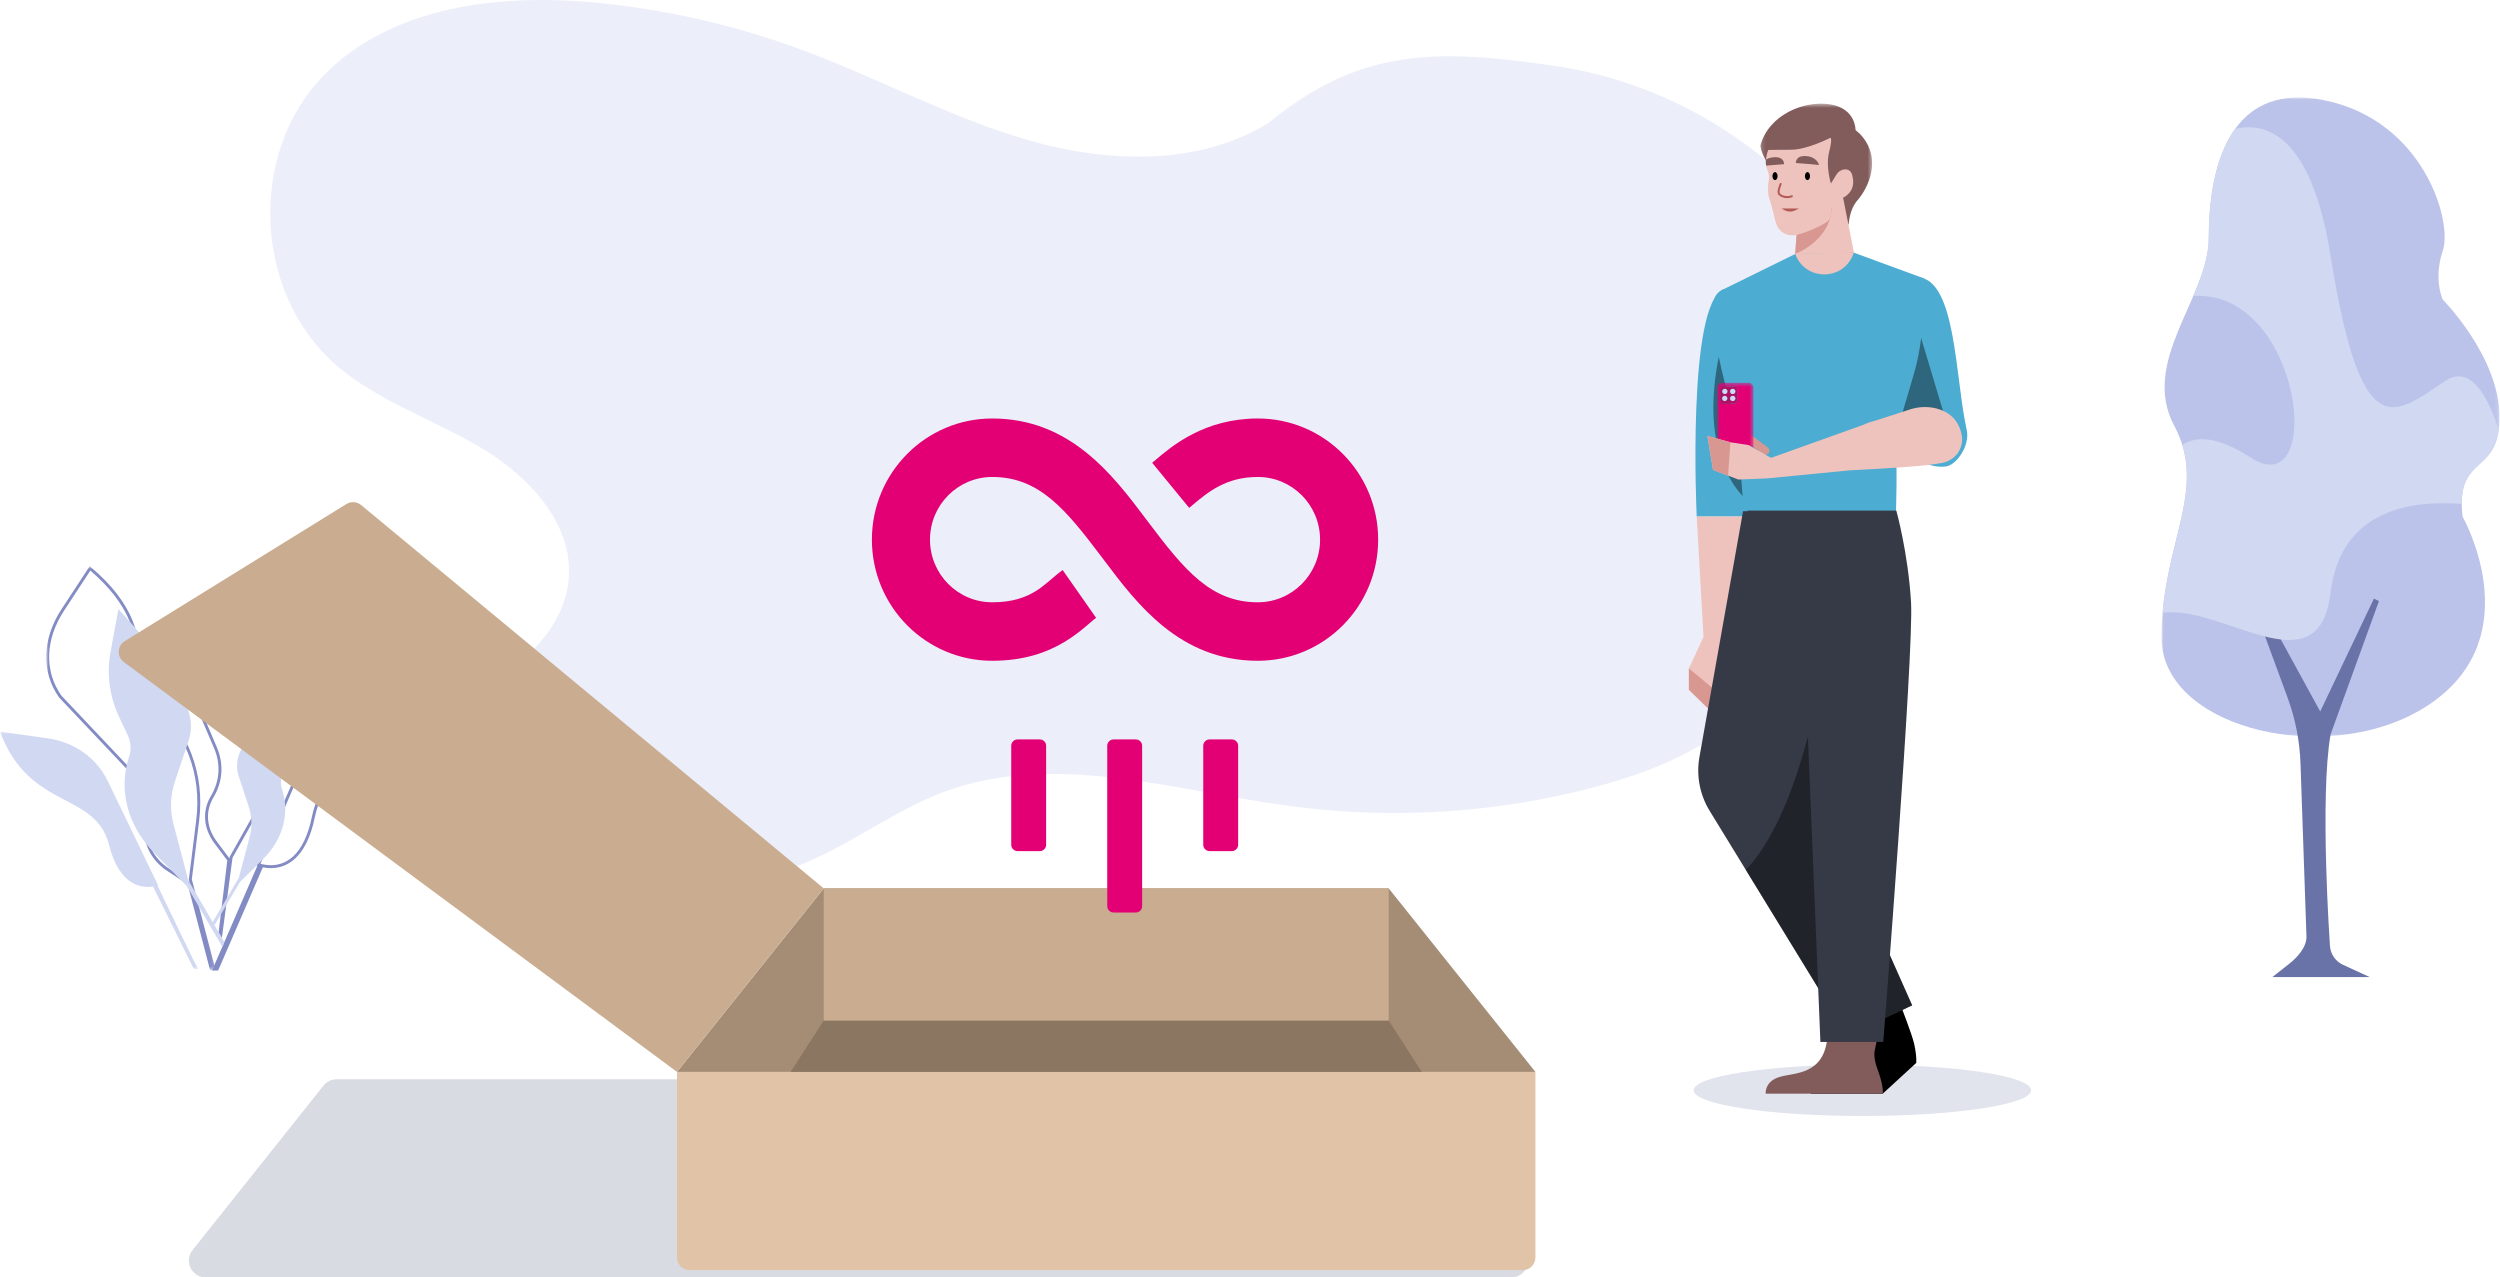 <svg width="591" height="302" viewBox="0 0 591 302" fill="none" xmlns="http://www.w3.org/2000/svg">
<g clip-path="url(#clip0_243_18032)">
<path opacity="0.4" d="M299.966 29.002C283.517 39.228 262.174 38.565 243.487 33.246C224.8 27.928 207.619 18.453 189.402 11.723C174.098 6.07 158.131 2.374 141.885 0.722C118.672 -1.641 92.747 1.238 76.569 17.767C58.547 36.175 59.941 69.375 79.423 86.275C89.333 94.87 102.309 99.079 113.626 105.799C124.943 112.519 135.419 123.655 134.456 136.609C133.562 148.598 123.198 157.801 112.457 163.575C104.16 168.037 93.939 172.909 92.939 182.15C91.972 191.093 100.554 198.102 108.769 202.084C135.535 215.084 168.509 214.96 195.186 201.756C204.699 197.045 213.443 190.781 223.419 187.107C249.612 177.469 278.474 187.173 306.211 190.718C329.754 193.716 353.66 192.173 376.613 186.175C390.347 182.564 404.134 177.065 413.782 166.806C420.735 159.409 425.076 150.046 429.145 140.802C433.487 130.953 437.659 121.024 441.661 111.016C444.061 105.014 446.429 98.895 447.048 92.474C448.174 80.839 443.435 69.335 436.982 59.516C421.666 36.208 395.87 19.793 367.944 15.64C340.019 11.487 321.633 11.185 299.966 29.002Z" fill="#D1D8F2"/>
<ellipse opacity="0.2" cx="440.276" cy="257.741" rx="39.894" ry="6.075" fill="#6973A8"/>
<mask id="mask0_243_18032" style="mask-type:luminance" maskUnits="userSpaceOnUse" x="416" y="24" width="27" height="31">
<path fill-rule="evenodd" clip-rule="evenodd" d="M416.134 24.502H442.565V54.349H416.134V24.502Z" fill="white"/>
</mask>
<g mask="url(#mask0_243_18032)">
<path fill-rule="evenodd" clip-rule="evenodd" d="M436.994 52.996C437.158 52.814 437.055 49.685 439.2 47.232C441.344 44.779 445.265 37.666 439.751 31.718L438.648 30.737C438.648 30.737 438.771 25.648 432.645 24.667C426.518 23.686 418.094 27.105 416.134 34.463C416.134 34.463 416.522 37.071 418.309 39.077C420.242 41.246 431.235 59.373 436.994 52.996Z" fill="#815C5B"/>
</g>
<path fill-rule="evenodd" clip-rule="evenodd" d="M438.281 59.741L435.708 46.741H425.354L424.374 60.047V77.83H437.852L438.281 59.741Z" fill="#EFC3BD"/>
<path fill-rule="evenodd" clip-rule="evenodd" d="M424.374 60.047C424.374 60.047 433.441 56.675 433.012 48.09L433.027 46.741H425.354L424.374 60.047Z" fill="#D89891"/>
<path fill-rule="evenodd" clip-rule="evenodd" d="M435.707 46.741C435.707 46.741 433.87 47.846 433.319 48.396C432.767 48.948 433.134 50.85 432.399 51.953C431.665 53.057 425.967 55.509 424.006 55.633C422.046 55.756 420.637 54.651 420.025 53.241C419.81 52.748 419.603 51.984 419.425 51.199C419.106 49.799 418.759 48.403 418.296 47.044C417.707 45.315 417.976 43.44 418.125 42.695C418.309 41.774 418.248 41.345 417.635 39.658C417.576 39.497 417.533 39.327 417.501 39.153C417.416 38.693 417.42 38.2 417.466 37.73C417.589 36.521 418.003 35.458 418.003 35.458C418.003 35.458 419.596 35.398 423.394 35.398C427.192 35.398 432.706 32.577 432.706 32.577C432.706 32.577 433.258 32.638 432.399 35.95C431.542 39.26 432.829 43.391 432.829 43.391L434.133 41.26C434.549 40.58 435.255 40.112 436.048 40.048C437.751 39.911 437.913 41.651 437.913 41.651C438.893 45.392 435.707 46.741 435.707 46.741Z" fill="#EFC3BD"/>
<path fill-rule="evenodd" clip-rule="evenodd" d="M421.167 49.278L421.515 49.503C422.044 49.845 422.605 50.02 423.171 50.02C423.628 50.02 424.082 49.906 424.519 49.681L425.304 49.278H421.167Z" fill="#B25B57"/>
<path fill-rule="evenodd" clip-rule="evenodd" d="M426.678 41.633C426.678 42.154 426.95 42.576 427.286 42.576C427.621 42.576 427.893 42.154 427.893 41.633C427.893 41.111 427.621 40.689 427.286 40.689C426.95 40.689 426.678 41.111 426.678 41.633Z" fill="black"/>
<path fill-rule="evenodd" clip-rule="evenodd" d="M430.022 39.009C430.022 39.009 429.601 37.09 426.983 36.903C424.365 36.716 424.552 38.541 424.552 38.541C424.552 38.541 428.523 38.823 430.022 39.009Z" fill="#815C5B"/>
<path fill-rule="evenodd" clip-rule="evenodd" d="M421.736 38.813C421.736 38.813 419.279 38.988 417.501 39.153C417.416 38.694 417.42 38.2 417.466 37.73C417.907 37.453 418.502 37.234 419.305 37.176C421.923 36.989 421.736 38.813 421.736 38.813Z" fill="#815C5B"/>
<path fill-rule="evenodd" clip-rule="evenodd" d="M422.503 46.846C421.958 46.846 421.456 46.708 421.086 46.526C420.632 46.303 420.336 46.005 420.254 45.686C420.066 44.96 420.661 43.562 420.729 43.404C420.782 43.283 420.923 43.227 421.045 43.28C421.166 43.333 421.222 43.475 421.169 43.596C421.001 43.981 420.594 45.086 420.718 45.566C420.753 45.702 420.924 45.912 421.298 46.095C421.807 46.345 422.687 46.514 423.494 46.168C423.616 46.116 423.757 46.172 423.809 46.294C423.861 46.416 423.805 46.557 423.683 46.609C423.289 46.778 422.886 46.846 422.503 46.846Z" fill="#B25B57"/>
<path fill-rule="evenodd" clip-rule="evenodd" d="M420.218 41.633C420.218 42.154 419.945 42.576 419.61 42.576C419.274 42.576 419.002 42.154 419.002 41.633C419.002 41.111 419.274 40.689 419.61 40.689C419.945 40.689 420.218 41.111 420.218 41.633Z" fill="black"/>
<path fill-rule="evenodd" clip-rule="evenodd" d="M464.935 101.655C462.165 89.25 462.459 66.252 453.493 65.546L449.121 82.078C449.121 82.078 448.244 99.142 450.349 104.533C451.756 108.136 455.69 110.755 459.966 110.283C462.438 110.01 465.768 105.387 464.935 101.655Z" fill="#4DACD1"/>
<g style="mix-blend-mode:multiply" opacity="0.4">
<path fill-rule="evenodd" clip-rule="evenodd" d="M453.445 77.53L460.054 99.549L449.674 102.19L448.94 85.472C448.94 85.472 449.476 78.603 453.445 77.53Z" fill="black"/>
</g>
<path fill-rule="evenodd" clip-rule="evenodd" d="M401.099 122.102C401.099 122.102 398.717 71.834 407.489 68.361C407.489 68.361 415.099 66.536 415.944 80.427C416.788 94.319 414.546 122.102 414.546 122.102H401.099Z" fill="#4DACD1"/>
<path fill-rule="evenodd" clip-rule="evenodd" d="M404.294 167.977L399.252 163.068V158.021L402.706 150.554L401.099 122.102H414.547L404.294 167.977Z" fill="#EFC3BD"/>
<g style="mix-blend-mode:multiply" opacity="0.4">
<path fill-rule="evenodd" clip-rule="evenodd" d="M408.741 75.568C408.741 75.568 398.009 103.902 413.103 118.469L416.134 112.608L408.741 75.568Z" fill="black"/>
</g>
<path fill-rule="evenodd" clip-rule="evenodd" d="M399.252 158.021L405.147 162.9L404.294 167.977L399.252 163.068V158.021Z" fill="#D89891"/>
<path fill-rule="evenodd" clip-rule="evenodd" d="M424.374 60.048L438.281 59.741L454.78 65.802C454.78 65.802 455.32 78.055 452.71 87.423C450.1 96.793 447.67 103.189 448.12 106.612C448.57 110.035 448.21 120.846 448.21 120.846H412.208L411.127 106.252C411.127 106.252 409.958 97.423 408.877 94.36C407.903 91.598 404.148 77.699 405.202 71.099C405.379 69.991 406.095 69.044 407.101 68.55L424.374 60.048Z" fill="#4DACD1"/>
<path fill-rule="evenodd" clip-rule="evenodd" d="M438.048 60.248L438.281 59.659L424.374 59.966C426.597 66.36 435.564 66.545 438.048 60.248Z" fill="#EFC3BD"/>
<path fill-rule="evenodd" clip-rule="evenodd" d="M428.078 258.545C428.078 258.545 427.789 255.653 431.353 254.592C434.918 253.531 440.203 249.105 438.156 237.829L449.328 237.669C449.328 237.669 452.063 244.676 452.524 246.832C452.832 248.274 453.096 249.967 453.006 251.266L445.077 258.545H428.078Z" fill="black"/>
<path fill-rule="evenodd" clip-rule="evenodd" d="M452.042 237.669L436.718 244.849L412.709 205.64L404.151 191.667C401.824 187.867 400.969 183.345 401.748 178.958L412.058 120.846H445.325V122.923C445.325 122.923 449.12 126.999 447.111 138.627L433.327 173.81L428.787 185.396L452.042 237.669Z" fill="#363A46"/>
<g style="mix-blend-mode:multiply" opacity="0.4">
<path fill-rule="evenodd" clip-rule="evenodd" d="M452.042 237.669L436.718 244.849L412.708 205.64C416.193 202.105 423.831 191.819 429.282 166.078L433.327 173.81L428.786 185.396L452.042 237.669Z" fill="black"/>
</g>
<path fill-rule="evenodd" clip-rule="evenodd" d="M417.403 258.545C417.403 258.545 417.114 255.653 420.679 254.592C424.243 253.531 431.324 254.206 432.011 244.949H443.865L443.079 248.937C443.096 250.169 443.33 251.387 443.766 252.54C444.393 254.196 445.223 256.776 445.101 258.545H417.403Z" fill="#815C5B"/>
<path fill-rule="evenodd" clip-rule="evenodd" d="M448.293 120.712C448.293 120.712 451.062 130.611 451.77 142.353C452.478 154.095 445.209 246.311 445.209 246.311H430.343L426.532 153.118L413.103 120.712H448.293Z" fill="#363A46"/>
<path fill-rule="evenodd" clip-rule="evenodd" d="M411.034 101.881C411.349 101.455 411.949 101.365 412.376 101.68L417.893 105.761C418.319 106.077 418.409 106.678 418.094 107.105C417.779 107.531 417.178 107.621 416.752 107.306L411.235 103.224C410.809 102.909 410.719 102.308 411.034 101.881Z" fill="#D89891"/>
<mask id="mask1_243_18032" style="mask-type:luminance" maskUnits="userSpaceOnUse" x="405" y="90" width="10" height="18">
<path fill-rule="evenodd" clip-rule="evenodd" d="M405.968 90.489H414.501V107.686H405.968V90.489Z" fill="white"/>
</mask>
<g mask="url(#mask1_243_18032)">
<path fill-rule="evenodd" clip-rule="evenodd" d="M410.675 94.744C410.675 95.085 410.396 95.364 410.054 95.364H407.29C406.949 95.364 406.669 95.085 406.669 94.744V91.984C406.669 91.643 406.949 91.364 407.29 91.364H410.054C410.396 91.364 410.675 91.643 410.675 91.984V94.744ZM413.383 90.489H407.086C406.469 90.489 405.968 90.989 405.968 91.605V106.57C405.968 107.186 406.469 107.686 407.086 107.686H413.383C414 107.686 414.501 107.186 414.501 106.57V91.605C414.501 90.989 414 90.489 413.383 90.489Z" fill="#E20074"/>
</g>
<path fill-rule="evenodd" clip-rule="evenodd" d="M409.617 93.157C409.272 93.157 408.993 92.878 408.993 92.534C408.993 92.19 409.272 91.911 409.617 91.911C409.961 91.911 410.241 92.19 410.241 92.534C410.241 92.878 409.961 93.157 409.617 93.157ZM409.617 94.817C409.272 94.817 408.993 94.538 408.993 94.194C408.993 93.85 409.272 93.571 409.617 93.571C409.961 93.571 410.241 93.85 410.241 94.194C410.241 94.538 409.961 94.817 409.617 94.817ZM407.748 93.157C407.403 93.157 407.124 92.878 407.124 92.534C407.124 92.19 407.403 91.911 407.748 91.911C408.092 91.911 408.372 92.19 408.372 92.534C408.372 92.878 408.092 93.157 407.748 93.157ZM407.727 94.817C407.382 94.817 407.103 94.538 407.103 94.194C407.103 93.85 407.382 93.571 407.727 93.571C408.072 93.571 408.351 93.85 408.351 94.194C408.351 94.538 408.072 94.817 407.727 94.817ZM410.054 91.364H407.29C406.948 91.364 406.669 91.643 406.669 91.984V94.744C406.669 95.085 406.948 95.364 407.29 95.364H410.054C410.395 95.364 410.675 95.085 410.675 94.744V91.984C410.675 91.643 410.395 91.364 410.054 91.364Z" fill="#B11164"/>
<path fill-rule="evenodd" clip-rule="evenodd" d="M408.372 92.534C408.372 92.878 408.093 93.157 407.748 93.157C407.403 93.157 407.124 92.878 407.124 92.534C407.124 92.19 407.403 91.911 407.748 91.911C408.093 91.911 408.372 92.19 408.372 92.534Z" fill="#D1D8F2"/>
<path fill-rule="evenodd" clip-rule="evenodd" d="M410.241 92.534C410.241 92.878 409.962 93.157 409.617 93.157C409.273 93.157 408.993 92.878 408.993 92.534C408.993 92.19 409.273 91.911 409.617 91.911C409.962 91.911 410.241 92.19 410.241 92.534Z" fill="#D1D8F2"/>
<path fill-rule="evenodd" clip-rule="evenodd" d="M408.351 94.194C408.351 94.538 408.072 94.817 407.727 94.817C407.382 94.817 407.103 94.538 407.103 94.194C407.103 93.85 407.382 93.571 407.727 93.571C408.072 93.571 408.351 93.85 408.351 94.194Z" fill="#D1D8F2"/>
<path fill-rule="evenodd" clip-rule="evenodd" d="M410.241 94.194C410.241 94.538 409.962 94.817 409.617 94.817C409.273 94.817 408.993 94.538 408.993 94.194C408.993 93.85 409.273 93.571 409.617 93.571C409.962 93.571 410.241 93.85 410.241 94.194Z" fill="#D1D8F2"/>
<path d="M443.431 99.41L450.986 96.973C453.142 96.164 455.501 95.988 457.733 96.555C460.327 97.214 463.116 98.926 463.803 103.153C464.068 104.783 463.414 107.956 459.972 109.21C457.757 110.017 447.083 110.711 437.142 111.198L417.67 113.095L410.952 113.367L404.962 111.093L403.63 103.055L409.068 104.552L413.413 105.223L418.669 108.243L440.519 100.422C440.978 100.183 442.2 99.709 443.431 99.41Z" fill="#EFC3BD"/>
<path fill-rule="evenodd" clip-rule="evenodd" d="M408.523 112.444L409.068 104.551L403.63 103.054L404.962 111.092L408.523 112.444Z" fill="#D89891"/>
<mask id="mask2_243_18032" style="mask-type:luminance" maskUnits="userSpaceOnUse" x="510" y="23" width="81" height="152">
<path fill-rule="evenodd" clip-rule="evenodd" d="M510.971 23.036H590.888V174.12H510.971V23.036Z" fill="white"/>
</mask>
<g mask="url(#mask2_243_18032)">
<path fill-rule="evenodd" clip-rule="evenodd" d="M510.971 150.682C510.971 172.828 552.442 182.152 575.16 165.927C597.879 149.702 582.151 122.127 582.151 122.127C582.024 121.028 581.961 120.036 581.955 119.146C581.877 108.696 589.405 111.189 590.698 101.616C590.822 100.717 590.888 99.71 590.888 98.576C590.888 84.353 577.491 70.846 577.491 70.846C577.491 70.846 575.16 66.184 577.491 59.19C579.821 52.197 572.83 28.305 549.212 23.642C538.873 21.601 532.4 24.921 528.387 30.471C523.238 37.6 522.148 48.411 522.148 56.275C522.148 70.262 505.836 85.414 513.992 100.647C521.405 114.495 512.844 126.211 511.225 144.863C511.063 146.728 510.971 148.666 510.971 150.682Z" fill="#BBC3EA"/>
</g>
<path fill-rule="evenodd" clip-rule="evenodd" d="M550.793 223.473C550.793 223.473 548.336 188.423 550.961 173.58L562.384 142.09L561.19 141.521L548.502 168.192L535.494 144.428L533.492 145.086L540.788 164.932C542.625 169.929 543.655 175.186 543.839 180.507L545.247 221.358C545.316 223.897 543.107 226.319 541.111 227.89L537.184 230.981H560.188L553.88 228.077C552.069 227.244 550.877 225.466 550.793 223.473Z" fill="#6973A8"/>
<path fill-rule="evenodd" clip-rule="evenodd" d="M511.225 144.863C525.409 142.853 548.148 163.307 550.929 140.192C553.294 120.549 569.849 118.165 581.955 119.146C581.877 108.696 589.405 111.189 590.698 101.616C587.994 93.212 583.874 86.172 578.02 90.076C565.784 98.235 558.212 105.81 550.929 60.356C546.356 31.799 535.687 28.773 528.387 30.471C523.238 37.6 522.148 48.411 522.148 56.275C522.148 60.732 520.491 65.311 518.496 69.97C544.349 68.394 549.831 119.684 531.998 108.141C523.877 102.886 518.924 103.114 515.906 105.214C519.581 117.196 512.665 128.291 511.225 144.863Z" fill="#D1D8F2"/>
<mask id="mask3_243_18032" style="mask-type:luminance" maskUnits="userSpaceOnUse" x="10" y="133" width="41" height="97">
<path fill-rule="evenodd" clip-rule="evenodd" d="M10.985 133.849H50.889V229.325H10.985V133.849Z" fill="white"/>
</mask>
<g mask="url(#mask3_243_18032)">
<path fill-rule="evenodd" clip-rule="evenodd" d="M21.205 133.849L14.541 144.018C9.915 151.077 9.71 158.909 13.995 164.912L30.419 182.281C33.562 185.605 34.912 189.909 34.233 194.442C33.544 199.044 35.534 203.283 39.64 205.96L44.355 209.034L49.656 229.325H50.216L50.664 228.205L45.345 207.874L47.078 193.988C48.459 182.927 44.494 172.582 35.98 165.031C33.358 162.706 32.211 159.504 32.652 156.098C33.291 151.165 32.1 142.892 21.205 133.849ZM21.356 134.886C25.807 138.694 28.919 142.693 30.611 146.781C31.899 149.889 32.353 152.994 31.963 156.009C31.484 159.704 32.747 163.093 35.519 165.551C43.884 172.97 47.744 183.039 46.388 193.902L44.655 207.788L44.638 207.921L44.672 208.05L44.787 208.486L44.735 208.452L40.02 205.378C36.128 202.841 34.269 198.892 34.92 194.545C35.63 189.805 34.211 185.28 30.924 181.803L14.533 164.47C10.443 158.705 10.662 151.205 15.123 144.398L21.356 134.886Z" fill="#838BC5"/>
</g>
<path fill-rule="evenodd" clip-rule="evenodd" d="M104.895 160.137L91.016 161.595C84.403 162.289 78.835 165.67 75.517 170.87L75.476 170.848L75.353 171.131C74.852 171.943 74.404 172.799 74.016 173.695L60.643 204.595C60.643 204.595 60.711 204.625 60.837 204.672L51.171 227.007L50.104 229.437H51.561L52.351 227.634L62.132 205.035C62.66 205.143 63.303 205.227 64.018 205.227C67.395 205.227 72.378 203.342 74.452 193.067C77.728 176.839 97.27 183.746 104.895 160.137ZM103.891 160.941C99.811 172.558 92.654 176.228 86.319 179.476C80.679 182.369 75.351 185.101 73.771 192.93C71.835 202.519 67.398 204.532 64.018 204.532C63.439 204.532 62.851 204.472 62.27 204.354L61.718 204.242L61.711 204.257L61.569 204.204L74.654 173.971C75.021 173.122 75.456 172.289 75.945 171.495L75.972 171.452L75.974 171.446L76.103 171.243C77.702 168.737 79.817 166.684 82.389 165.138C84.984 163.579 87.911 162.62 91.088 162.286L103.891 160.941Z" fill="#838BC5"/>
<path fill-rule="evenodd" clip-rule="evenodd" d="M58.772 134.19L49.673 140.369C43.355 144.659 40.582 151.019 42.273 157.337L50.627 176.925C52.226 180.673 51.958 184.644 49.871 188.143C47.752 191.694 48.057 195.82 50.698 199.351L53.73 203.405L51.673 220.472L52.234 221.369L52.458 221.705L54.965 202.774L61.06 191.943C65.915 183.316 65.939 173.539 61.127 164.577C59.645 161.818 59.721 158.817 61.23 156.166C63.415 152.326 65.135 145.15 58.772 134.19ZM58.54 135.188C61.078 139.729 62.414 143.991 62.512 147.865C62.586 150.815 61.952 153.492 60.626 155.822C58.971 158.731 58.931 161.957 60.515 164.905C65.226 173.68 65.205 183.161 60.455 191.603L54.359 202.433L54.291 202.555L54.275 202.693L54.246 202.935L51.254 198.935C48.776 195.621 48.489 191.817 50.468 188.498C52.668 184.81 52.951 180.603 51.266 176.652L42.932 157.111C41.345 151.097 44.008 145.056 50.063 140.944L58.54 135.188Z" fill="#838BC5"/>
<path fill-rule="evenodd" clip-rule="evenodd" d="M29.334 145.455C35.357 151.986 40.279 159.12 43.964 166.658C45.288 169.367 45.507 172.317 44.588 175.065L41.334 184.796C40.248 188.047 40.141 191.49 41.023 194.842L44.5 208.06L53.029 222.714L52.794 223.386L52.57 223.834L44.15 209.443L36.608 201.802C30.166 195.273 27.897 186.746 30.517 178.908C31.081 177.22 30.96 175.409 30.169 173.738L28.269 169.726C25.912 164.748 25.17 159.41 26.115 154.234L27.985 143.992L29.334 145.455Z" fill="#D1D8F2"/>
<path fill-rule="evenodd" clip-rule="evenodd" d="M67.557 162.237C63.173 166.895 59.587 172.007 56.901 177.431C55.936 179.38 55.773 181.521 56.438 183.531L58.79 190.651C59.576 193.029 59.649 195.533 59.004 197.956L56.462 207.51L50.033 218.396L50.728 218.658L56.715 208.521L62.203 203.078C66.893 198.428 68.552 192.264 66.657 186.53C66.249 185.295 66.34 183.981 66.916 182.778L68.302 179.89C70.02 176.308 70.566 172.439 69.886 168.664L68.539 161.193L67.557 162.237Z" fill="#D1D8F2"/>
<mask id="mask4_243_18032" style="mask-type:luminance" maskUnits="userSpaceOnUse" x="0" y="172" width="48" height="58">
<path fill-rule="evenodd" clip-rule="evenodd" d="M0 172.846H47.974V229.101H0V172.846Z" fill="white"/>
</mask>
<g mask="url(#mask4_243_18032)">
<path fill-rule="evenodd" clip-rule="evenodd" d="M45.833 227.179L37.215 209.332C37.314 209.299 37.369 209.278 37.369 209.278L25.445 184.587C25.099 183.871 24.706 183.185 24.272 182.531L24.163 182.304L24.13 182.32C21.262 178.131 16.639 175.299 11.27 174.543L0 172.956C7.015 191.738 22.559 186.937 25.792 199.785C28.273 209.642 33.76 209.962 36.181 209.576L45.833 229.101H46.853L45.833 227.179Z" fill="#D1D8F2"/>
</g>
<path opacity="0.2" fill-rule="evenodd" clip-rule="evenodd" d="M76.467 256.647C77.226 255.693 78.378 255.138 79.596 255.138H357.24C359.449 255.138 361.24 256.929 361.24 259.138V298C361.24 300.209 359.449 302 357.24 302H48.654C45.304 302 43.438 298.129 45.525 295.509L76.467 256.647Z" fill="#404C70"/>
<path fill-rule="evenodd" clip-rule="evenodd" d="M194.727 210.012H328.285L362.975 253.403H160.037L194.727 210.012Z" fill="#A48C75"/>
<path fill-rule="evenodd" clip-rule="evenodd" d="M194.727 241.253H328.285L359.992 290.432C361.279 292.428 359.846 295.058 357.471 295.058H165.541C163.166 295.058 161.732 292.428 163.019 290.432L194.727 241.253Z" fill="#8B7662"/>
<rect x="194.728" y="210.012" width="133.557" height="31.241" fill="#CAAD90"/>
<path fill-rule="evenodd" clip-rule="evenodd" d="M160.037 253.402H362.975V297.264C362.975 298.921 361.632 300.264 359.975 300.264H163.037C161.38 300.264 160.037 298.921 160.037 297.264V253.402Z" fill="#E1C4A8"/>
<path fill-rule="evenodd" clip-rule="evenodd" d="M81.886 119.156C82.981 118.479 84.387 118.576 85.378 119.398L194.728 210.011L160.037 253.402L29.284 156.523C27.579 155.26 27.688 152.676 29.491 151.561L81.886 119.156Z" fill="#CAAD90"/>
<path fill-rule="evenodd" clip-rule="evenodd" d="M262.251 176.299C262.251 175.747 262.699 175.299 263.251 175.299H268.505C269.057 175.299 269.505 175.747 269.505 176.299V214.218C269.505 214.771 269.057 215.218 268.505 215.218H263.251C262.699 215.218 262.251 214.771 262.251 214.218V176.299ZM239.555 176.299C239.555 175.747 240.003 175.299 240.555 175.299H245.809C246.361 175.299 246.809 175.747 246.809 176.299V199.702C246.809 200.255 246.361 200.702 245.809 200.702H240.555C240.003 200.702 239.555 200.255 239.555 199.702V176.299ZM285.948 175.299C285.396 175.299 284.948 175.747 284.948 176.299V199.702C284.948 200.254 285.396 200.702 285.948 200.702H291.202C291.754 200.702 292.202 200.254 292.202 199.702V176.299C292.202 175.747 291.754 175.299 291.202 175.299H285.948Z" fill="#E20074"/>
<path d="M263.251 174.799C262.423 174.799 261.751 175.47 261.751 176.299H262.751C262.751 176.023 262.975 175.799 263.251 175.799V174.799ZM268.505 174.799H263.251V175.799H268.505V174.799ZM270.005 176.299C270.005 175.47 269.333 174.799 268.505 174.799V175.799C268.781 175.799 269.005 176.023 269.005 176.299H270.005ZM270.005 214.218V176.299H269.005V214.218H270.005ZM268.505 215.718C269.333 215.718 270.005 215.047 270.005 214.218H269.005C269.005 214.495 268.781 214.718 268.505 214.718V215.718ZM263.251 215.718H268.505V214.718H263.251V215.718ZM261.751 214.218C261.751 215.047 262.423 215.718 263.251 215.718V214.718C262.975 214.718 262.751 214.495 262.751 214.218H261.751ZM261.751 176.299V214.218H262.751V176.299H261.751ZM240.555 174.799C239.727 174.799 239.055 175.471 239.055 176.299H240.055C240.055 176.023 240.279 175.799 240.555 175.799V174.799ZM245.809 174.799H240.555V175.799H245.809V174.799ZM247.309 176.299C247.309 175.471 246.637 174.799 245.809 174.799V175.799C246.085 175.799 246.309 176.023 246.309 176.299H247.309ZM247.309 199.702V176.299H246.309V199.702H247.309ZM245.809 201.202C246.637 201.202 247.309 200.531 247.309 199.702H246.309C246.309 199.978 246.085 200.202 245.809 200.202V201.202ZM240.555 201.202H245.809V200.202H240.555V201.202ZM239.055 199.702C239.055 200.531 239.727 201.202 240.555 201.202V200.202C240.279 200.202 240.055 199.978 240.055 199.702H239.055ZM239.055 176.299V199.702H240.055V176.299H239.055ZM285.448 176.299C285.448 176.023 285.672 175.799 285.948 175.799V174.799C285.12 174.799 284.448 175.47 284.448 176.299H285.448ZM285.448 199.702V176.299H284.448V199.702H285.448ZM285.948 200.202C285.672 200.202 285.448 199.978 285.448 199.702H284.448C284.448 200.531 285.12 201.202 285.948 201.202V200.202ZM291.202 200.202H285.948V201.202H291.202V200.202ZM291.702 199.702C291.702 199.978 291.478 200.202 291.202 200.202V201.202C292.03 201.202 292.702 200.531 292.702 199.702H291.702ZM291.702 176.299V199.702H292.702V176.299H291.702ZM291.202 175.799C291.478 175.799 291.702 176.023 291.702 176.299H292.702C292.702 175.47 292.03 174.799 291.202 174.799V175.799ZM285.948 175.799H291.202V174.799H285.948V175.799Z" fill="#E20074"/>
<path fill-rule="evenodd" clip-rule="evenodd" d="M234.566 112.756C226.439 112.756 219.851 119.388 219.851 127.569C219.851 135.75 226.439 142.382 234.566 142.382C239.448 142.382 242.507 141.154 244.657 139.856C245.798 139.167 246.792 138.392 247.804 137.54C247.983 137.39 248.191 137.211 248.419 137.015C249.227 136.322 250.289 135.41 251.213 134.755L259.121 146.059C258.752 146.32 258.414 146.61 257.829 147.112C257.51 147.386 257.119 147.722 256.609 148.15C255.362 149.199 253.745 150.49 251.72 151.712C247.54 154.236 242.054 156.207 234.566 156.207C218.854 156.207 206.117 143.385 206.117 127.569C206.117 111.753 218.854 98.931 234.566 98.931C253.016 98.931 263.12 112.354 270.842 122.612C271.039 122.874 271.234 123.133 271.428 123.39C280.009 134.773 286.245 142.382 297.35 142.382C305.476 142.382 312.064 135.75 312.064 127.569C312.064 119.388 305.476 112.756 297.35 112.756C289.831 112.756 285.58 116.323 281.857 119.446C281.61 119.654 281.365 119.859 281.121 120.061L272.376 109.401C272.62 109.199 272.883 108.975 273.168 108.733C277.034 105.451 284.715 98.931 297.35 98.931C313.061 98.931 325.798 111.753 325.798 127.569C325.798 143.385 313.061 156.207 297.35 156.207C278.899 156.207 268.795 142.784 261.073 132.526C260.877 132.264 260.682 132.005 260.488 131.748C251.906 120.366 245.67 112.756 234.566 112.756Z" fill="#E20074"/>
</g>
<defs>
<clipPath id="clip0_243_18032">
<rect width="591" height="302" fill="white"/>
</clipPath>
</defs>
</svg>
